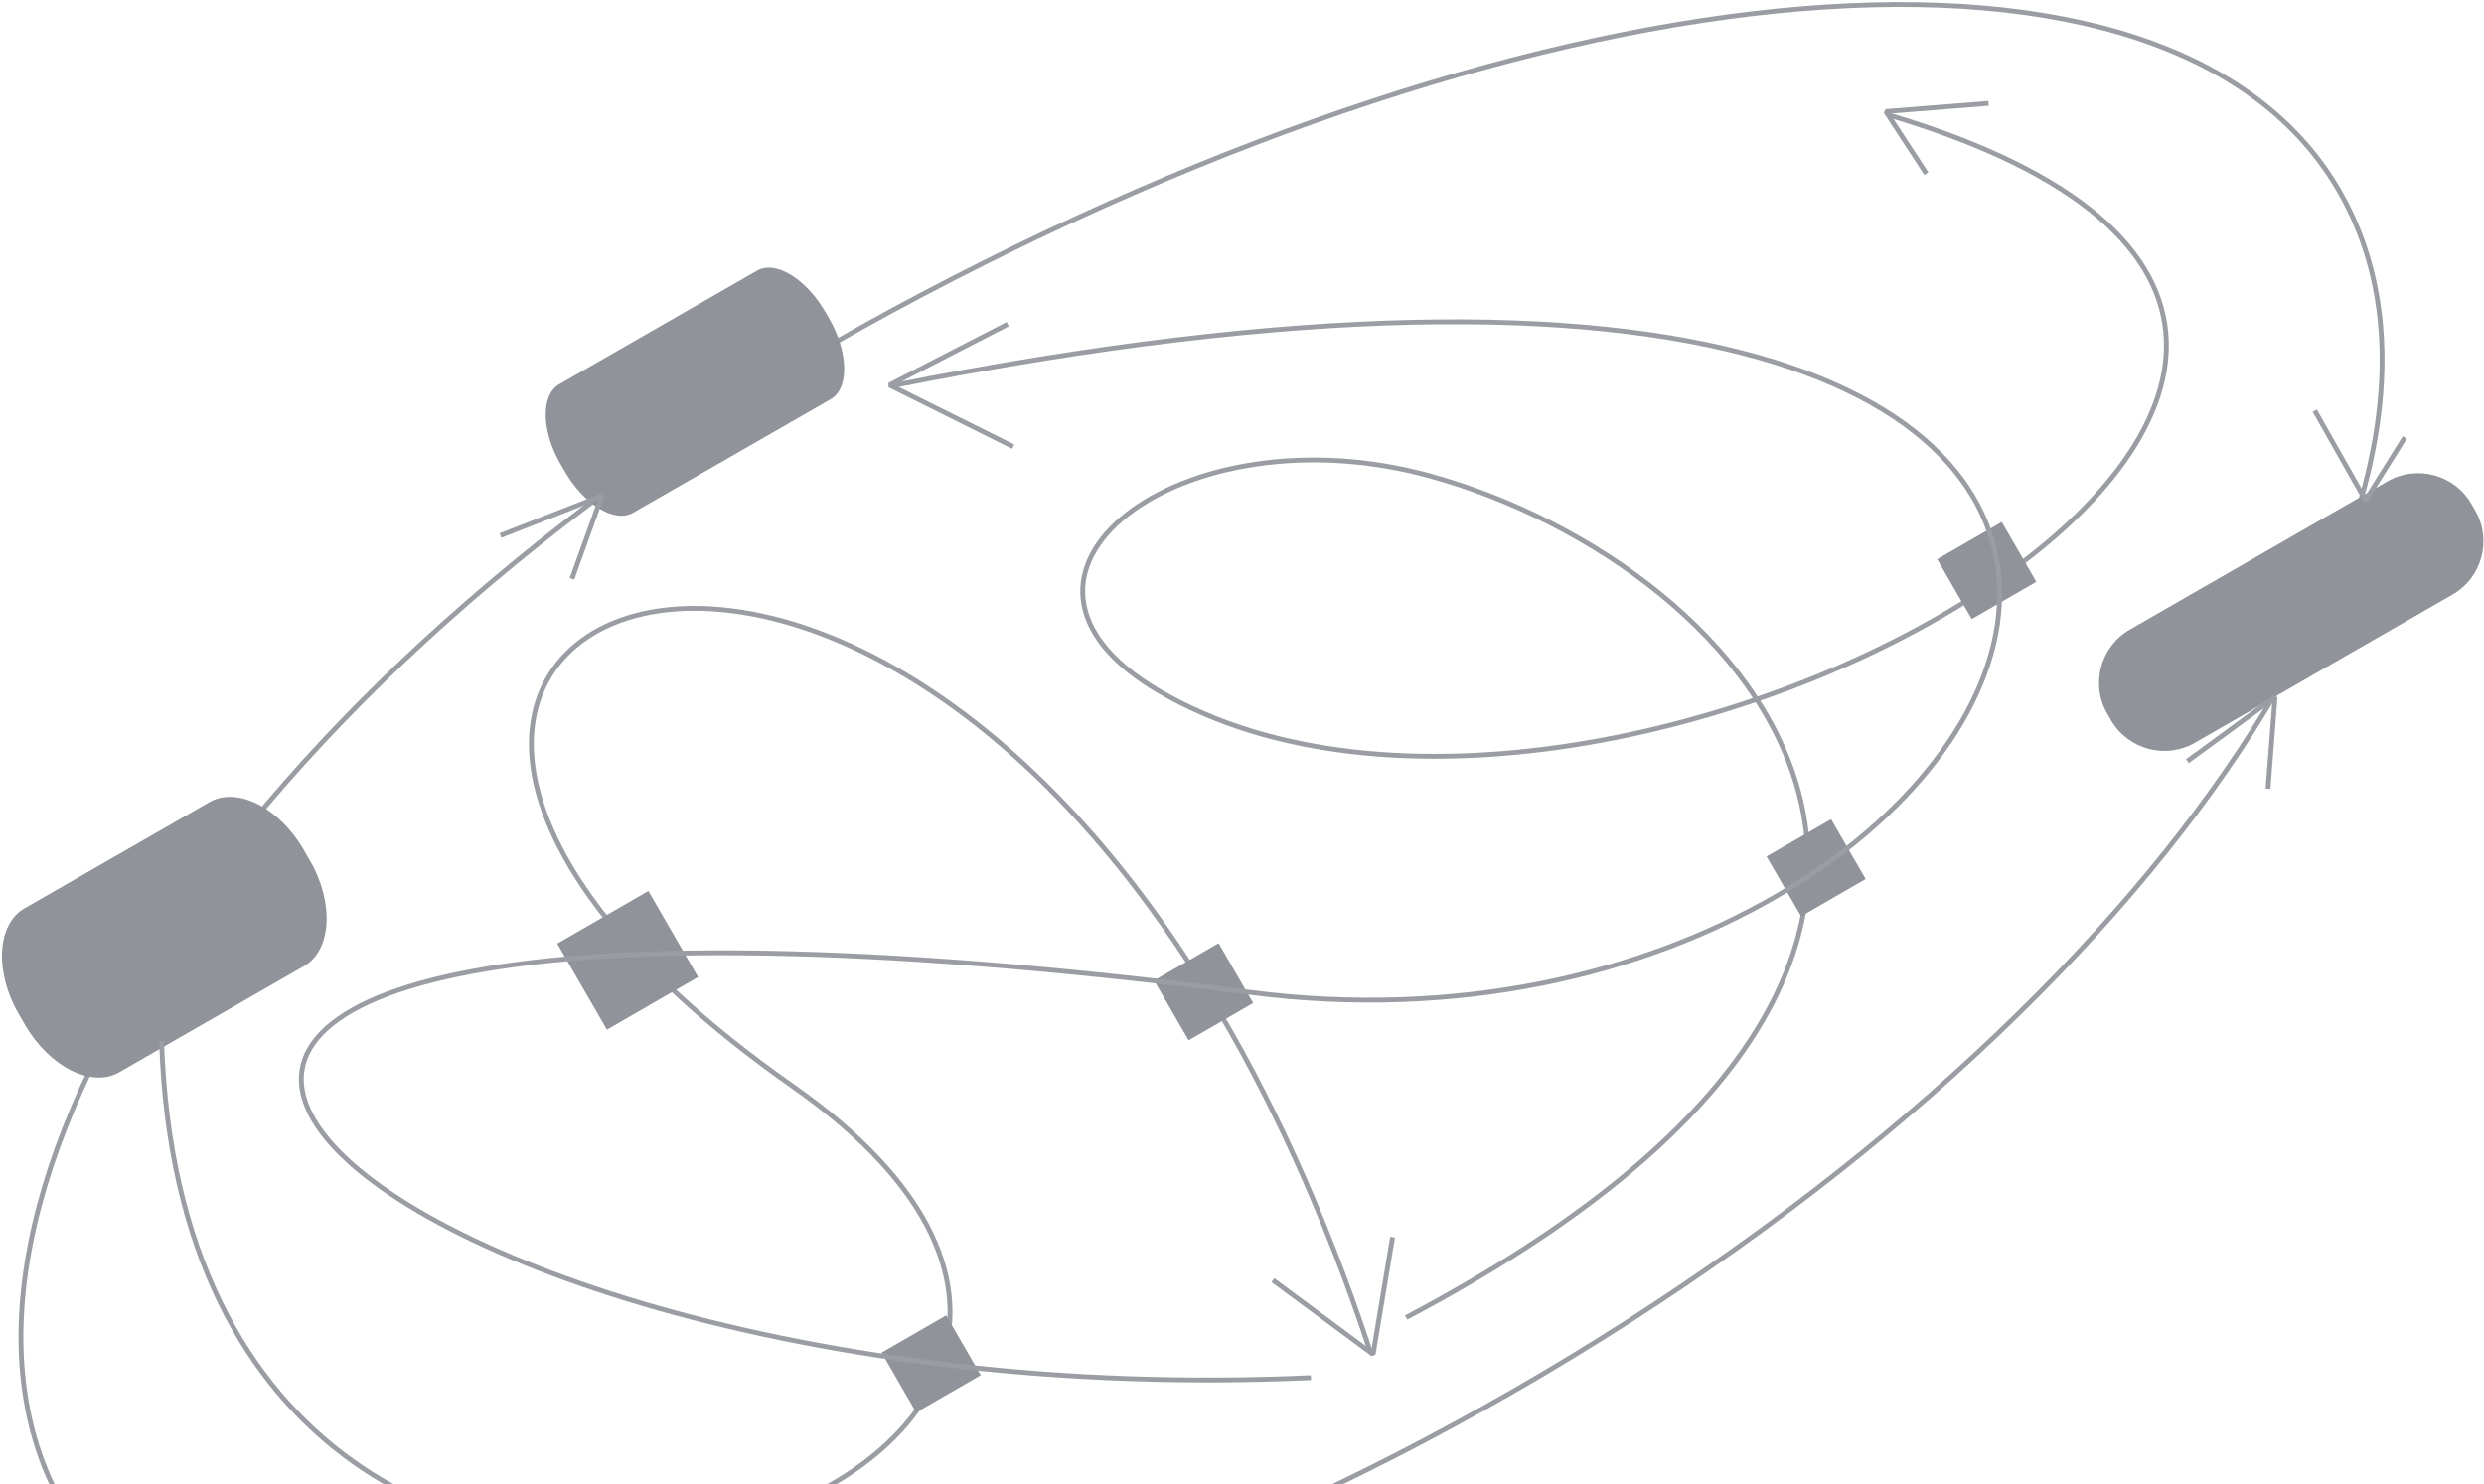 <?xml version="1.0" encoding="UTF-8"?> <svg xmlns="http://www.w3.org/2000/svg" width="1539" height="920" viewBox="0 0 1539 920" fill="none"><g clip-path="url(#clip0_55_1690)"><g opacity="0.5"><path d="M1450.84 121.051C1554.37 307.634 1327.57 637.725 937.879 862.066C548.189 1086.41 146.079 1118.45 39.406 933.682C-67.025 748.779 156.802 406.824 552.371 192.667C959.374 -27.445 1349 -62.623 1450.84 121.051Z" stroke="#383C49" stroke-width="3" stroke-miterlimit="10" stroke-linejoin="bevel"></path><path d="M1519.63 368.424L1359.94 460.296C1341.76 470.795 1318.43 464.544 1307.93 446.359L1305.55 442.237C1295.05 424.051 1301.3 400.721 1319.49 390.222L1479.17 298.35C1497.36 287.851 1520.69 294.102 1531.19 312.287L1533.57 316.409C1544.07 334.595 1537.82 357.925 1519.63 368.424Z" fill="#242835"></path><path d="M514.808 247.33L392.235 317.774C380.765 324.396 361.763 312.736 349.724 291.884L347.344 287.762C335.305 266.909 334.981 244.789 346.451 238.166L469.024 167.722C480.494 161.1 499.496 172.76 511.535 193.612L513.915 197.734C525.681 218.422 526.145 240.785 514.808 247.33Z" fill="#242835"></path><path d="M188.481 598.676L73.762 664.586C56.781 674.39 30.497 661.115 15.518 635.171L11.458 628.139C-3.521 602.195 -1.875 572.794 15.105 562.99L129.825 497.081C146.805 487.277 173.09 500.551 188.069 526.496L192.129 533.528C207.108 559.472 205.461 588.873 188.481 598.676Z" fill="#242835"></path><path d="M788.625 793.379L850.715 839.326L862.789 766.725" stroke="#383C49" stroke-width="3" stroke-miterlimit="10" stroke-linejoin="bevel"></path><path d="M624.363 200.889L551.117 238.652L627.792 276.824" stroke="#383C49" stroke-width="3" stroke-miterlimit="10" stroke-linejoin="bevel"></path><path d="M1193.52 107.646L1168.38 69.14L1232.05 64.064" stroke="#383C49" stroke-width="3" stroke-miterlimit="10" stroke-linejoin="bevel"></path><path d="M1489.96 271.11L1465.58 310.079L1434.14 254.515" stroke="#383C49" stroke-width="3" stroke-miterlimit="10" stroke-linejoin="bevel"></path><path d="M871.173 816.522C1300.37 590.061 1085.8 350.561 886.667 295.153C731.797 252.016 595.713 356.771 718.17 428.321C998.32 592.135 1652.51 214.439 1169.5 71.08" stroke="#383C49" stroke-width="3" stroke-miterlimit="10" stroke-linejoin="bevel"></path><path d="M100.11 645.17C116.993 1168.86 846.917 922.342 490.888 673.018C53.131 366.132 617.86 136.428 849.287 838.533" stroke="#383C49" stroke-width="3" stroke-miterlimit="10" stroke-linejoin="bevel"></path><path d="M1134.49 507.696L1094.48 530.795L1115.9 567.893L1155.91 544.794L1134.49 507.696Z" fill="#242835"></path><path d="M1240.22 323.48L1200.21 346.578L1221.63 383.677L1261.64 360.578L1240.22 323.48Z" fill="#242835"></path><path d="M586.223 815.187L546.216 838.286L567.634 875.384L607.642 852.285L586.223 815.187Z" fill="#242835"></path><path d="M401.724 552.181L345.228 584.799L376.027 638.143L432.522 605.525L401.724 552.181Z" fill="#242835"></path><path d="M755.017 584.537L715.009 607.635L736.428 644.733L776.436 621.635L755.017 584.537Z" fill="#242835"></path><path d="M812.197 853.805C191.839 881.884 -195.557 490.316 774.913 615.078C1288.28 681.102 1572.43 35.982 552.405 239.202" stroke="#383C49" stroke-width="3" stroke-miterlimit="10" stroke-linejoin="bevel"></path><path d="M310.105 331.893L372.853 307.304L354.363 358.714" stroke="#383C49" stroke-width="3" stroke-miterlimit="10" stroke-linejoin="bevel"></path><path d="M1405.18 488.814L1409.55 431.98L1355.24 471.742" stroke="#383C49" stroke-width="3" stroke-miterlimit="10" stroke-linejoin="bevel"></path></g></g><defs><clipPath id="clip0_55_1690"><rect width="1539" height="920" fill="white"></rect></clipPath></defs></svg> 